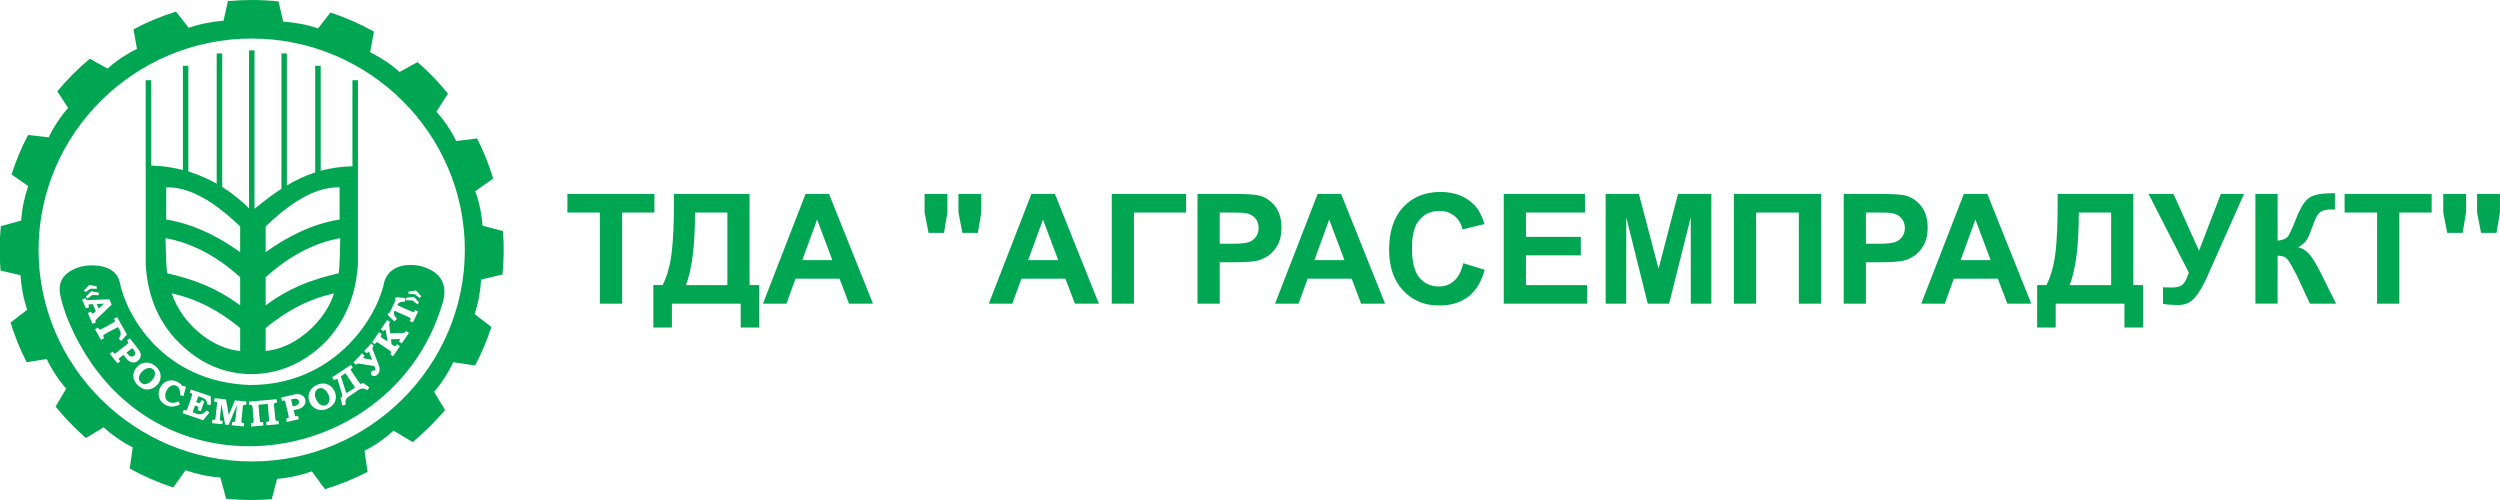 <?xml version="1.0" encoding="UTF-8"?> <!-- Creator: CorelDRAW 2017 --> <svg xmlns="http://www.w3.org/2000/svg" xmlns:xlink="http://www.w3.org/1999/xlink" xml:space="preserve" width="500px" height="100px" style="shape-rendering:geometricPrecision; text-rendering:geometricPrecision; image-rendering:optimizeQuality; fill-rule:evenodd; clip-rule:evenodd" viewBox="0 0 500 100"> <defs> <style type="text/css"> <![CDATA[ .fil0 {fill:#00A651} .fil1 {fill:#00A651;fill-rule:nonzero} ]]> </style> </defs> <g id="Слой_x0020_1">  <path class="fil0" d="M13.33 63.33c15.16,37.97 64.45,31.56 74.96,-1.98 2.22,-6.07 -2.32,-7.62 -4.21,-8.16 -3.37,-0.67 -6.87,0.26 -7.41,4.03 -1.83,7.1 -10.21,19.83 -26.76,19.78 -17.13,-0.62 -24.64,-13.68 -26.02,-20.79 -0.99,-3.52 -5.9,-3.35 -7.66,-2.9 -2.7,0.79 -5.11,2.43 -4.04,6.3 0.23,1.14 0.76,2.62 1.14,3.72zm37.01 -63.33c1.81,0 3.61,0.09 5.37,0.29l0.93 4.05c2.25,0.12 4.77,0.58 6.97,1.34l2.48 -3.17c3.03,1 5.95,2.27 8.7,3.81l-0.76 4.13c2.03,0.99 4.17,2.39 5.89,3.95l3.59 -1.98c2.2,1.92 4.24,4.02 6.08,6.3l-2.3 3.62c1.49,1.66 2.94,3.77 3.95,5.86l4.18 -0.51c1.3,2.55 2.37,5.23 3.22,8.02l-3.58 2.52c0.76,2.11 1.3,4.6 1.44,6.91l4.09 1.08c0.25,2.9 0.18,5.8 -0.09,8.69l-4.28 0.99c-0.11,2.23 -0.56,4.74 -1.3,6.92l3.36 2.57c-0.86,2.66 -1.96,5.25 -3.27,7.7l-4.36 -0.65c-0.95,2.02 -2.31,4.18 -3.83,5.93l2.19 3.64c-1.97,2.32 -4.14,4.46 -6.48,6.41l-3.81 -2.3c-1.64,1.51 -3.73,2.99 -5.82,4.03l0.61 4.23c-2.71,1.39 -5.56,2.55 -8.52,3.45l-2.62 -3.56c-2.12,0.76 -4.61,1.33 -6.95,1.49l-1.07 4.08c-1.33,0.1 -2.66,0.16 -4.01,0.16l0 -7.71c23.48,0 42.63,-19 42.63,-42.29 0,-23.29 -19.15,-42.29 -42.63,-42.29l0 -7.71zm0 100c-1.72,0 -3.44,-0.09 -5.12,-0.26l-1.15 -4.25c-2.34,-0.14 -4.83,-0.69 -6.95,-1.44l-2.49 3.44c-3.03,-0.99 -5.94,-2.26 -8.68,-3.78l0.59 -4.24c-2.07,-1.02 -4.17,-2.51 -5.82,-4.01l-3.53 2.14c-2.2,-1.92 -4.23,-4.02 -6.07,-6.28l2.12 -3.6c-1.55,-1.74 -2.93,-3.89 -3.89,-5.92l-4.01 0.65c-1.3,-2.52 -2.38,-5.19 -3.22,-7.94l3.33 -2.57c-0.76,-2.18 -1.22,-4.68 -1.35,-6.91l-3.99 -0.91c-0.24,-2.99 -0.23,-5.9 0.06,-8.89l4.07 -1.11c0.13,-2.31 0.67,-4.8 1.4,-6.91l-3.33 -2.32c0.88,-2.74 1.98,-5.38 3.31,-7.89l4.12 0.47c0.98,-2.09 2.41,-4.21 3.89,-5.88l-2.17 -3.33c1.96,-2.36 4.13,-4.54 6.5,-6.51l3.56 1.97c1.72,-1.57 3.86,-2.97 5.87,-3.95l-0.69 -3.9c2.67,-1.43 5.52,-2.62 8.48,-3.55l2.57 3.25c2.2,-0.79 4.71,-1.27 6.95,-1.4l0.89 -3.95c1.56,-0.14 3.16,-0.22 4.75,-0.22l0 7.71c-23.47,0 -42.63,19 -42.63,42.29 0,23.29 19.16,42.29 42.63,42.29l0 7.71zm9.62 -64.29c0.99,-0.47 2.03,-0.89 3.08,-1.23l0 -21.32 1.1 0 0 21c1.95,-0.54 4.05,-0.85 6.35,-0.9l0 -17.22 1.1 0 0 36.75c-0.33,5.25 -1.91,10.45 -6.04,15.11 -1.32,1.39 -3.18,3.05 -5.59,4.4l0 -4.73c3.17,-2.18 5.77,-5.48 6.84,-8.9 -2.24,0.5 -4.52,1.27 -6.84,2.43l0 -3.99c2.6,-1.12 5.18,-1.86 7.79,-2.46 0.23,-1.99 0.23,-4.65 0.3,-7.02 -2.72,0.48 -5.43,1.44 -8.09,2.9l0 -4.14c2.43,-1.13 5.11,-2.04 7.96,-2.48l0 -6.44c-2.81,-0.09 -5.55,0.98 -7.96,2.42l0 -4.18zm-19.39 -0.34c0.93,0.38 1.86,0.85 2.77,1.37l0 -26.06 1.1 0 0 26.71c1.83,1.15 3.63,2.56 5.37,4.28l0 -31.59 1.09 0 0 31.68c1.81,-1.49 3.61,-2.85 5.48,-4.06l-0.09 0 0 -27.02 1.08 0 0 26.42c0.85,-0.51 1.7,-0.97 2.59,-1.39l0 4.18c-2.85,1.7 -5.27,3.91 -6.83,5.39l0 5.15c1.95,-1.39 4.24,-2.83 6.83,-4.04l0 4.14c-2.31,1.25 -4.59,2.89 -6.83,4.9l0 5.66c2.27,-1.72 4.55,-2.99 6.83,-3.98l0 3.99c-2.23,1.12 -4.51,2.59 -6.83,4.51l0 4.58c2.35,-0.19 4.72,-1.16 6.83,-2.62l0 4.73c-6.03,3.36 -13.36,3.4 -19.39,-0.07l0 -5.11c2.26,1.71 4.88,2.87 7.46,3.07l0 -4.58c-2.55,-2.11 -5.03,-3.67 -7.46,-4.82l0 -3.95c2.49,1.03 4.97,2.37 7.46,4.25l0 -5.66c-2.44,-2.2 -4.94,-3.94 -7.46,-5.24l0 -4.08c2.83,1.26 5.36,2.82 7.46,4.32l0 -5.15c-1.68,-1.57 -4.33,-4.01 -7.46,-5.75l0 -4.16zm-10.34 -2.26c2.09,0.06 4.21,0.34 6.35,0.89l0 -20.84 1.09 0 0 21.14c0.96,0.29 1.94,0.65 2.9,1.07l0 4.16c-2.26,-1.25 -4.75,-2.14 -7.33,-2.06l0 6.44c2.61,0.41 5.07,1.2 7.33,2.2l0 4.08c-2.46,-1.26 -4.95,-2.11 -7.46,-2.56 0.07,2.37 0.07,5.03 0.31,7.02 2.38,0.55 4.77,1.22 7.15,2.19l0 3.95c-2.1,-0.99 -4.17,-1.67 -6.21,-2.12 0.99,3.19 3.33,6.27 6.21,8.45l0 5.11c-2.2,-1.27 -4.03,-2.86 -5.6,-4.55 -4.11,-4.6 -5.57,-9.88 -5.83,-14.89l0 -36.75 1.09 0 0 17.07zm52.43 31.24l0 -1.9c0.17,0 0.23,-0.21 0.34,-0.45l0.63 0.29 -0.97 2.06zm0 -4.13l0 -0.85 0.11 -0.02 1.03 1.13 -0.32 0.39 -0.82 -0.65zm0 -1.4l0.29 0.02 0.99 0.77 0.31 -0.38 -1.04 -1.13 -0.55 0.08 0 0.64zm0 -0.64l0 0.64 -0.96 -0.01 0 -0.5 0.96 -0.13zm0 1.19l0 0.85 -0.17 -0.14 -1.26 -0.03 0.02 -0.5 1.41 -0.18zm0 3.08c0,0.45 0.08,1.71 -0.07,2.06l-0.63 -0.3c0.33,-0.73 0.34,-0.51 -2.31,-1.71l0 -1.38 3.01 1.33zm-3.01 7.26l0 -0.7 0.34 0.22 -0.34 0.48zm0 -1.89l0 -1.21c0.85,-0.03 1.29,0.09 1.55,-0.41l0.59 0.38 -1.44 2.11 -0.57 -0.39c0.48,-0.58 0.08,-0.48 -0.13,-0.48zm0 -7.14l0 -1.2 1.43 0.13 -0.08 0.72c-0.71,0 -0.89,0.04 -1.35,0.35zm0 -1.2l0 1.2c-0.07,0.18 -0.34,0.23 0,0.44l0 1.38c-0.54,-0.26 -0.92,-0.62 -0.85,0.23 0.03,0.37 0.25,0.64 0.58,1.05l-0.5 0.5 -1.35 -1.31 0.2 -0.43 0.19 0.03 1.21 -2.57 -0.14 -0.14 0.21 -0.43 0.45 0.05zm0 7.13l-1.59 0.08c-0.04,-0.34 -0.29,-1.81 -0.19,-2.04l0.16 -0.27 -0.59 -0.38 -1.29 1.89 0.59 0.38c0.49,-0.77 0.4,-0.22 0.75,2.02 -1.41,-0.94 -1.58,-0.86 -1.12,-1.47l-0.57 -0.39c-0.78,1.13 -0.62,0.61 -0.62,2.15 0.16,-0.22 0.31,-0.14 0.53,0.02l2.52 1.71c0.09,0.19 -0.02,0.3 -0.2,0.56l0.59 0.39 1.03 -1.55 0 -0.7 -0.25 -0.17c-0.37,0.6 -0.36,0.47 -1.09,0l-0.11 -0.99 1.45 -0.03 0 -1.21zm-4.47 8.52l0 -3.58c0.51,1.4 1.17,2.43 0.37,3.3 -0.11,0.13 -0.23,0.22 -0.37,0.28zm0 -7.8c0,1.13 0.12,1.1 -0.19,1.51l-0.57 -0.38 0.76 -1.13zm0 4.22l-0.64 -1.67c-0.15,-0.44 0.09,-0.54 0.22,-0.71l-0.51 -0.47 -1.41 1.49 0.51 0.48c0.5,-0.54 0.33,-0.54 1.09,1.29 -1.98,-0.36 -2.05,-0.26 -1.52,-0.82l-0.51 -0.49 -0.13 0.13 0 2.03 2.6 0.4c0.55,1.38 -0.11,0.57 -0.58,1.09 -0.34,0.36 0.01,1.17 0.88,0.83l0 -3.58zm-2.9 6.18l0 -0.99 0.33 -0.18 1.28 0.92 -0.41 0.56c-0.35,-0.24 -0.78,-0.4 -1.2,-0.31zm0 -6.95l0 2.03c-0.63,-0.12 -0.75,-0.21 -1.08,0.15l-0.34 -0.32 0 -0.33 1.42 -1.53zm0 5.96l0 0.99c-0.45,0.11 -1,0.55 -1.42,0.84l0 -0.95 0.15 -0.12 -0.15 -0.23 0 -2.23c0.18,0.26 1.09,1.73 1.27,1.75 0.03,0 0.09,-0.02 0.15,-0.05zm-1.42 -4.43l0 0.33 -0.17 -0.16 0.17 -0.17zm0 2.73l0 2.23 -1.27 -1.86 0 -2.06 0.59 -0.39 0.38 0.58c-0.61,0.38 -0.52,0.3 0.3,1.5zm0 2.58l0 0.95 -1.27 0.85 0 -0.96c0.01,0 0.01,-0.02 0.01,-0.02l1.26 -0.82zm-1.27 -4.27l0 2.06 -0.51 -0.76 -0.91 0.61 1.05 3.23c0.06,0.09 0.18,0.09 0.37,-0.03l0 0.96c-0.5,0.44 -0.57,0.9 -0.45,1.52l-0.67 0.17 -0.38 -1.54c0.23,-0.13 0.44,-0.28 0.34,-0.66l-0.9 -2.97c-0.18,-0.28 -0.49,-0.05 -0.71,0.1l-0.02 -0.01 0 -0.81 2.79 -1.87zm-2.79 7.34c0.47,-0.73 0.5,-1.75 0.08,-2.51 -0.03,-0.05 -0.06,-0.11 -0.08,-0.15l0 2.66zm0 -5.47l0 0.81 -0.39 -0.56 0.39 -0.25zm0 2.81l0 2.66c-0.39,0.39 -0.34,0.57 -1.24,1.01 -0.39,0.2 -0.76,0.29 -1.11,0.32l0 -0.94c0.9,0.22 1.96,-0.72 1.18,-2.28 -0.29,-0.57 -0.65,-0.97 -1.18,-1.15l0 -0.94c0.97,-0.1 1.86,0.48 2.35,1.32zm-2.35 -1.32l0 0.94c-0.18,0 -0.37,-0.11 -0.78,0.08 -1.42,0.68 -0.34,3.12 0.78,3.35l0 0.94c-2.67,0.15 -4,-3.63 -1.15,-5 0.39,-0.19 0.78,-0.29 1.15,-0.31zm-5.44 7.31l0 -0.87c0,0.19 0.52,0.04 0.61,0.02l0.15 0.68 -0.76 0.17zm0 -2.05l0 -0.8c1.32,-0.35 0.77,-1.52 0,-1.44l0 -0.87c2.41,-0.42 2.91,2.45 0.56,2.99l-0.56 0.12zm0 -3.11l0 0.87 -0.79 0.15 0.33 1.4 0.43 -0.09c0,-0.02 0.02,-0.02 0.03,-0.02l0 0.8 -0.28 0.07c0.29,1.2 0.28,0.84 0.28,1.98l-1.64 0.37 -0.15 -0.67c0.83,-0.23 0.6,0.08 -0.14,-3.25 -0.12,-0.49 -0.2,-0.39 -0.68,-0.29l-0.16 -0.68 2.77 -0.64zm-22.17 3.89l0 -0.73c0.62,0 0.28,0.84 1.53,-2.88 0.14,-0.42 0.07,-0.43 -0.43,-0.6l0.23 -0.65 3.98 1.36 0.03 1.69 -0.7 0.01c-0.07,-1.26 -0.81,-1.35 -1.82,-1.7l-0.42 1.18c0.77,0.28 0.8,0.25 1.02,-0.41l0.6 0.21 -0.69 2.01 -0.61 -0.2c0.28,-0.72 0.13,-0.69 -0.54,-0.95 -0.54,1.54 -0.68,1.33 0.22,1.63 0.88,0.29 1.53,0.06 2.1,-0.65l0.55 0.43 -1.24 1.55 -3.81 -1.3zm0 -4.01l0.34 -1.35 -0.34 -0.18 0 1.53zm6.08 0.9l2.28 0.24 0.56 3.13 1.22 -2.94 2.32 0.23 -0.07 0.7c-0.94,-0.11 -0.54,0.03 -0.95,3.17 -0.05,0.42 0.12,0.39 0.56,0.44l-0.06 0.69 -2.43 -0.24 0.07 -0.7c0.44,0.04 0.61,0.1 0.65,-0.31l0.33 -3.08 -1.67 4.01 -0.7 -0.06 -0.76 -4.14 -0.31 3.21c0.1,0.16 0.39,0.16 0.57,0.17l-0.07 0.69 -2.06 -0.21 0.07 -0.7c0.41,0.06 0.62,0.1 0.64,-0.34l0.31 -3.05c-0.08,-0.2 -0.27,-0.18 -0.57,-0.22l0.07 -0.69zm12.41 0.2l0.06 0.69c-0.89,0.07 -0.58,-0.06 -0.33,3.21 0.04,0.47 0.09,0.46 0.64,0.4l0.06 0.7 -2.46 0.22 -0.06 -0.7c0.49,-0.05 0.61,-0.01 0.57,-0.51l-0.26 -3.07 -1.85 0.17c0.04,0.45 0.22,3.29 0.37,3.44l0.55 0.03 0.06 0.68 -2.45 0.22 -0.06 -0.68c0.47,-0.04 0.59,-0.06 0.56,-0.48 -0.29,-3.33 -0.06,-3.2 -0.87,-3.15l-0.06 -0.69 5.53 -0.48zm-18.49 -2.63c0,0.87 0.07,1.23 -0.11,1.99l-0.68 -0.15c0.08,-2.49 -1.89,-2.45 -2.68,-1.05 -0.99,1.75 0.43,3.22 2.34,2.26l0.29 0.63c-1.07,0.48 -1.96,0.63 -2.97,0.06 -0.44,-0.24 -1.05,-0.87 -1.1,-1.21l0 -1.99c0.07,-0.35 0.66,-1.05 1.08,-1.32 1.21,-0.75 2.8,-0.26 3.5,0.84l0.22 -0.13 0.11 0.07zm0 4.81l0 0.73 -0.33 -0.11 0.24 -0.67 0.09 0.05zm-4.91 -5.79c0.27,-0.63 0.27,-1.28 0,-1.92l0 1.92zm0 -1.92l0 1.92c-0.11,0.55 -1.26,1.74 -2.54,1.67l0 -1.14c1.09,-0.4 2.21,-1.98 1.27,-2.85 -0.42,-0.39 -0.81,-0.37 -1.27,-0.23l0 -1.17c1.04,0.03 2.13,0.85 2.54,1.8zm0 3.44c-0.26,0.62 -0.28,1.39 0,1.99l0 -1.99zm-2.54 -5.24l0 1.17c-0.96,0.3 -2.27,1.84 -1.22,2.83 0.32,0.31 0.81,0.41 1.22,0.25l0 1.14c-0.77,0 -1.4,-0.43 -1.98,-1l0 -3.53c0.53,-0.56 1.14,-0.84 1.84,-0.86l0.14 0zm-1.98 -0.2l0 -2.8c0.52,0.65 1.02,1.42 0.59,2.21l-0.59 0.59zm0 -2.8l0 2.8c-0.35,0.2 -0.82,0.26 -1.22,0.1l0 -1.1c0.51,0.12 1.23,-0.46 0.61,-1.24l-0.35 -0.45 -0.26 0.21 0 -1.88 1.22 1.56zm0 3.86l0 3.53c-0.98,-1.01 -1.02,-2.46 0,-3.53zm-1.22 -5.42l0 1.88 -0.87 0.67c0.27,0.36 0.49,0.7 0.87,0.81l0 1.1c-0.66,-0.24 -1.06,-0.87 -1.49,-1.43 -1.04,0.83 -1.14,0.71 -0.65,1.29l-0.37 0.27 0 -2.33c2.21,-1.77 2.23,-1.51 1.73,-2.11l0.56 -0.43 0.22 0.28zm-2.51 -2.4c0.52,0.93 0.69,1.27 0.06,2.18l0.51 0.45 1.13 -1.27 -1.7 -3.05 0 1.69zm0 -1.69l0 1.69 -0.08 -0.14c-0.38,0.2 -2.92,1.49 -2.99,1.71l0.2 0.53 -0.62 0.33 -0.12 -0.22 0 -1.84c0.06,-0.02 2.92,-1.46 2.94,-1.71l-0.2 -0.48 0.62 -0.32 0.25 0.45zm0 6.35l0 2.33 -0.19 0.14 -1.52 -1.92 0.56 -0.43c0.4,0.61 0.49,0.39 1.15,-0.12zm-3.61 -7.1l0 -1.71 0.74 -0.67 -0.74 0.03 0 -0.84 1.83 -0.04 0.44 1.03 -2.27 2.2zm-0.7 -5.83l-0.01 0.49 -1.09 -0.03 0 -0.68 1.1 0.22zm0.7 2.64l0 0.84 -0.74 0.03 0.4 0.93 0.34 -0.32 0 1.71c-0.8,0.79 -1.15,0.93 -0.92,1.41l-0.65 0.27 -0.23 -0.54 0 -1.79c0.2,0.53 0.44,0.17 0.9,-0.21l-0.6 -1.41 -0.3 0.01 0 -0.86 1.8 -0.07zm0 6l0 1.84 -1.07 -1.92 0.61 -0.34c0.15,0.23 0.23,0.49 0.46,0.42zm-1.8 -6.77l0 -0.9 1.49 0.28 -0.02 0.51 -1.25 -0.04 -0.22 0.15zm0 -1.41l-0.18 0 -1.03 0.71 -0.29 -0.38 1.1 -1.09 0.4 0.08 0 0.68zm0 0.51l-1.11 1.07 0.31 0.4 0.8 -0.57 0 -0.9zm0 1.74l0 0.86c-0.65,0 -0.65,0.02 -0.45,0.59l-0.63 0.27 -0.77 -1.79 0.64 -0.27c0.21,0.46 0.43,0.35 1.21,0.34zm0 2.47l0 1.79 -0.71 -1.65 0.65 -0.26 0.06 0.12z"></path> <path class="fil1" d="M119.97 60.73l0 -18.23 -6.49 0 0 -3.71 17.4 0 0 3.71 -6.46 0 0 18.23 -4.45 0zm14.81 -21.94l15.13 0 0 18.23 1.93 0 0 8.49 -3.7 0 0 -4.78 -13.76 0 0 4.78 -3.71 0 0 -8.49 1.87 0c0.91,-1.87 1.51,-4.05 1.8,-6.52 0.29,-2.48 0.44,-5.61 0.44,-9.39l0 -2.32zm4.22 3.71c0,6.63 -0.61,11.48 -1.83,14.52l8.3 0 0 -14.52 -6.47 0zm35.59 18.23l-4.78 0 -1.9 -5 -8.8 0 -1.82 5 -4.7 0 8.52 -21.94 4.69 0 8.79 21.94zm-8.12 -8.7l-3.05 -8.13 -2.96 8.13 6.01 0zm19.24 -5.46l-0.79 -4.08 0 -3.7 4.56 0 0 3.7 -0.68 4.08 -3.09 0zm6.77 0l-0.79 -4.08 0 -3.7 4.57 0 0 3.7 -0.69 4.08 -3.09 0zm27.29 14.16l-4.79 0 -1.9 -5 -8.79 0 -1.83 5 -4.7 0 8.52 -21.94 4.7 0 8.79 21.94zm-8.13 -8.7l-3.04 -8.13 -2.97 8.13 6.01 0zm10.71 -13.24l14.86 0 0 3.71 -10.42 0 0 18.23 -4.44 0 0 -21.94zm17.15 21.94l0 -21.94 7.1 0c2.7,0 4.45,0.1 5.26,0.32 1.26,0.34 2.31,1.05 3.16,2.15 0.85,1.11 1.27,2.53 1.27,4.28 0,1.35 -0.24,2.48 -0.73,3.39 -0.49,0.92 -1.11,1.64 -1.86,2.17 -0.75,0.52 -1.51,0.87 -2.29,1.04 -1.06,0.21 -2.58,0.31 -4.59,0.31l-2.88 0 0 8.28 -4.44 0zm4.44 -18.23l0 6.25 2.42 0c1.74,0 2.9,-0.12 3.49,-0.35 0.58,-0.23 1.04,-0.59 1.38,-1.08 0.33,-0.49 0.5,-1.06 0.5,-1.72 0,-0.8 -0.24,-1.46 -0.7,-1.98 -0.47,-0.52 -1.06,-0.84 -1.78,-0.98 -0.53,-0.09 -1.58,-0.14 -3.18,-0.14l-2.13 0zm33.07 18.23l-4.78 0 -1.9 -5 -8.8 0 -1.82 5 -4.7 0 8.52 -21.94 4.69 0 8.79 21.94zm-8.12 -8.7l-3.05 -8.13 -2.96 8.13 6.01 0zm23.76 0.61l4.29 1.32c-0.66,2.41 -1.75,4.2 -3.29,5.38 -1.53,1.17 -3.47,1.76 -5.83,1.76 -2.91,0 -5.31,-1 -7.19,-2.99 -1.87,-1.99 -2.81,-4.72 -2.81,-8.17 0,-3.66 0.94,-6.5 2.83,-8.52 1.88,-2.02 4.37,-3.03 7.44,-3.03 2.69,0 4.87,0.8 6.54,2.38 1,0.94 1.75,2.29 2.25,4.05l-4.38 1.05c-0.26,-1.14 -0.8,-2.04 -1.63,-2.7 -0.82,-0.65 -1.82,-0.98 -3,-0.98 -1.63,0 -2.95,0.58 -3.96,1.75 -1.02,1.16 -1.52,3.05 -1.52,5.67 0,2.77 0.5,4.74 1.49,5.92 1,1.18 2.3,1.77 3.9,1.77 1.18,0 2.2,-0.38 3.04,-1.13 0.85,-0.75 1.46,-1.92 1.83,-3.53zm8.1 8.09l0 -21.94 16.24 0 0 3.71 -11.8 0 0 4.87 10.97 0 0 3.7 -10.97 0 0 5.95 12.23 0 0 3.71 -16.67 0zm20.38 0l0 -21.94 6.65 0 3.93 14.96 3.89 -14.96 6.67 0 0 21.94 -4.11 0 -0.01 -17.27 -4.33 17.27 -4.27 0 -4.3 -17.27 -0.02 17.27 -4.1 0zm25.64 -21.94l17.44 0 0 21.94 -4.44 0 0 -18.23 -8.55 0 0 18.23 -4.45 0 0 -21.94zm21.97 21.94l0 -21.94 7.1 0c2.7,0 4.45,0.1 5.27,0.32 1.25,0.34 2.3,1.05 3.15,2.15 0.85,1.11 1.27,2.53 1.27,4.28 0,1.35 -0.24,2.48 -0.73,3.39 -0.49,0.92 -1.11,1.64 -1.86,2.17 -0.75,0.52 -1.51,0.87 -2.29,1.04 -1.06,0.21 -2.58,0.31 -4.59,0.31l-2.88 0 0 8.28 -4.44 0zm4.44 -18.23l0 6.25 2.42 0c1.74,0 2.9,-0.12 3.49,-0.35 0.58,-0.23 1.04,-0.59 1.38,-1.08 0.33,-0.49 0.5,-1.06 0.5,-1.72 0,-0.8 -0.24,-1.46 -0.7,-1.98 -0.47,-0.52 -1.06,-0.84 -1.78,-0.98 -0.53,-0.09 -1.58,-0.14 -3.18,-0.14l-2.13 0zm33.07 18.23l-4.78 0 -1.9 -5 -8.8 0 -1.82 5 -4.7 0 8.52 -21.94 4.69 0 8.79 21.94zm-8.12 -8.7l-3.05 -8.13 -2.96 8.13 6.01 0zm13.4 -13.24l15.14 0 0 18.23 1.93 0 0 8.49 -3.71 0 0 -4.78 -13.75 0 0 4.78 -3.71 0 0 -8.49 1.87 0c0.91,-1.87 1.51,-4.05 1.8,-6.52 0.29,-2.48 0.43,-5.61 0.43,-9.39l0 -2.32zm4.23 3.71c0,6.63 -0.61,11.48 -1.84,14.52l8.31 0 0 -14.52 -6.47 0zm13.95 -3.71l4.99 0 5.1 11.36 4.37 -11.36 4.63 0 -7.42 16.67c-0.81,1.81 -1.63,3.18 -2.47,4.13 -0.84,0.94 -1.92,1.41 -3.24,1.41 -1.31,0 -2.33,-0.08 -3.07,-0.25l0 -3.3c0.63,0.04 1.2,0.06 1.7,0.06 1.02,0 1.76,-0.19 2.2,-0.56 0.44,-0.38 0.87,-1.19 1.27,-2.43l-8.06 -15.73zm21.37 0l4.44 0 0 9.34c0.99,-0.1 1.66,-0.35 2.01,-0.76 0.34,-0.41 0.88,-1.55 1.61,-3.42 0.91,-2.38 1.84,-3.86 2.76,-4.43 0.92,-0.58 2.4,-0.87 4.44,-0.87 0.1,0 0.32,-0.01 0.64,-0.02l0 3.28 -0.62 -0.01c-0.91,0 -1.58,0.11 -2,0.33 -0.42,0.23 -0.75,0.57 -1.01,1.03 -0.26,0.46 -0.65,1.4 -1.15,2.84 -0.27,0.76 -0.56,1.39 -0.88,1.9 -0.31,0.51 -0.87,0.99 -1.67,1.44 0.99,0.28 1.8,0.84 2.45,1.69 0.64,0.85 1.34,2.04 2.11,3.59l2.99 6.01 -5.21 0 -2.63 -5.65c-0.04,-0.08 -0.13,-0.24 -0.26,-0.47 -0.05,-0.07 -0.23,-0.42 -0.55,-1.03 -0.56,-1.08 -1.02,-1.75 -1.38,-2.02 -0.36,-0.28 -0.91,-0.41 -1.65,-0.42l0 9.59 -4.44 0 0 -21.94zm24.34 21.94l0 -18.23 -6.5 0 0 -3.71 17.41 0 0 3.71 -6.47 0 0 18.23 -4.44 0zm14.02 -14.16l-0.79 -4.08 0 -3.7 4.56 0 0 3.7 -0.68 4.08 -3.09 0zm6.77 0l-0.79 -4.08 0 -3.7 4.57 0 0 3.7 -0.69 4.08 -3.09 0z"></path> </g> </svg> 